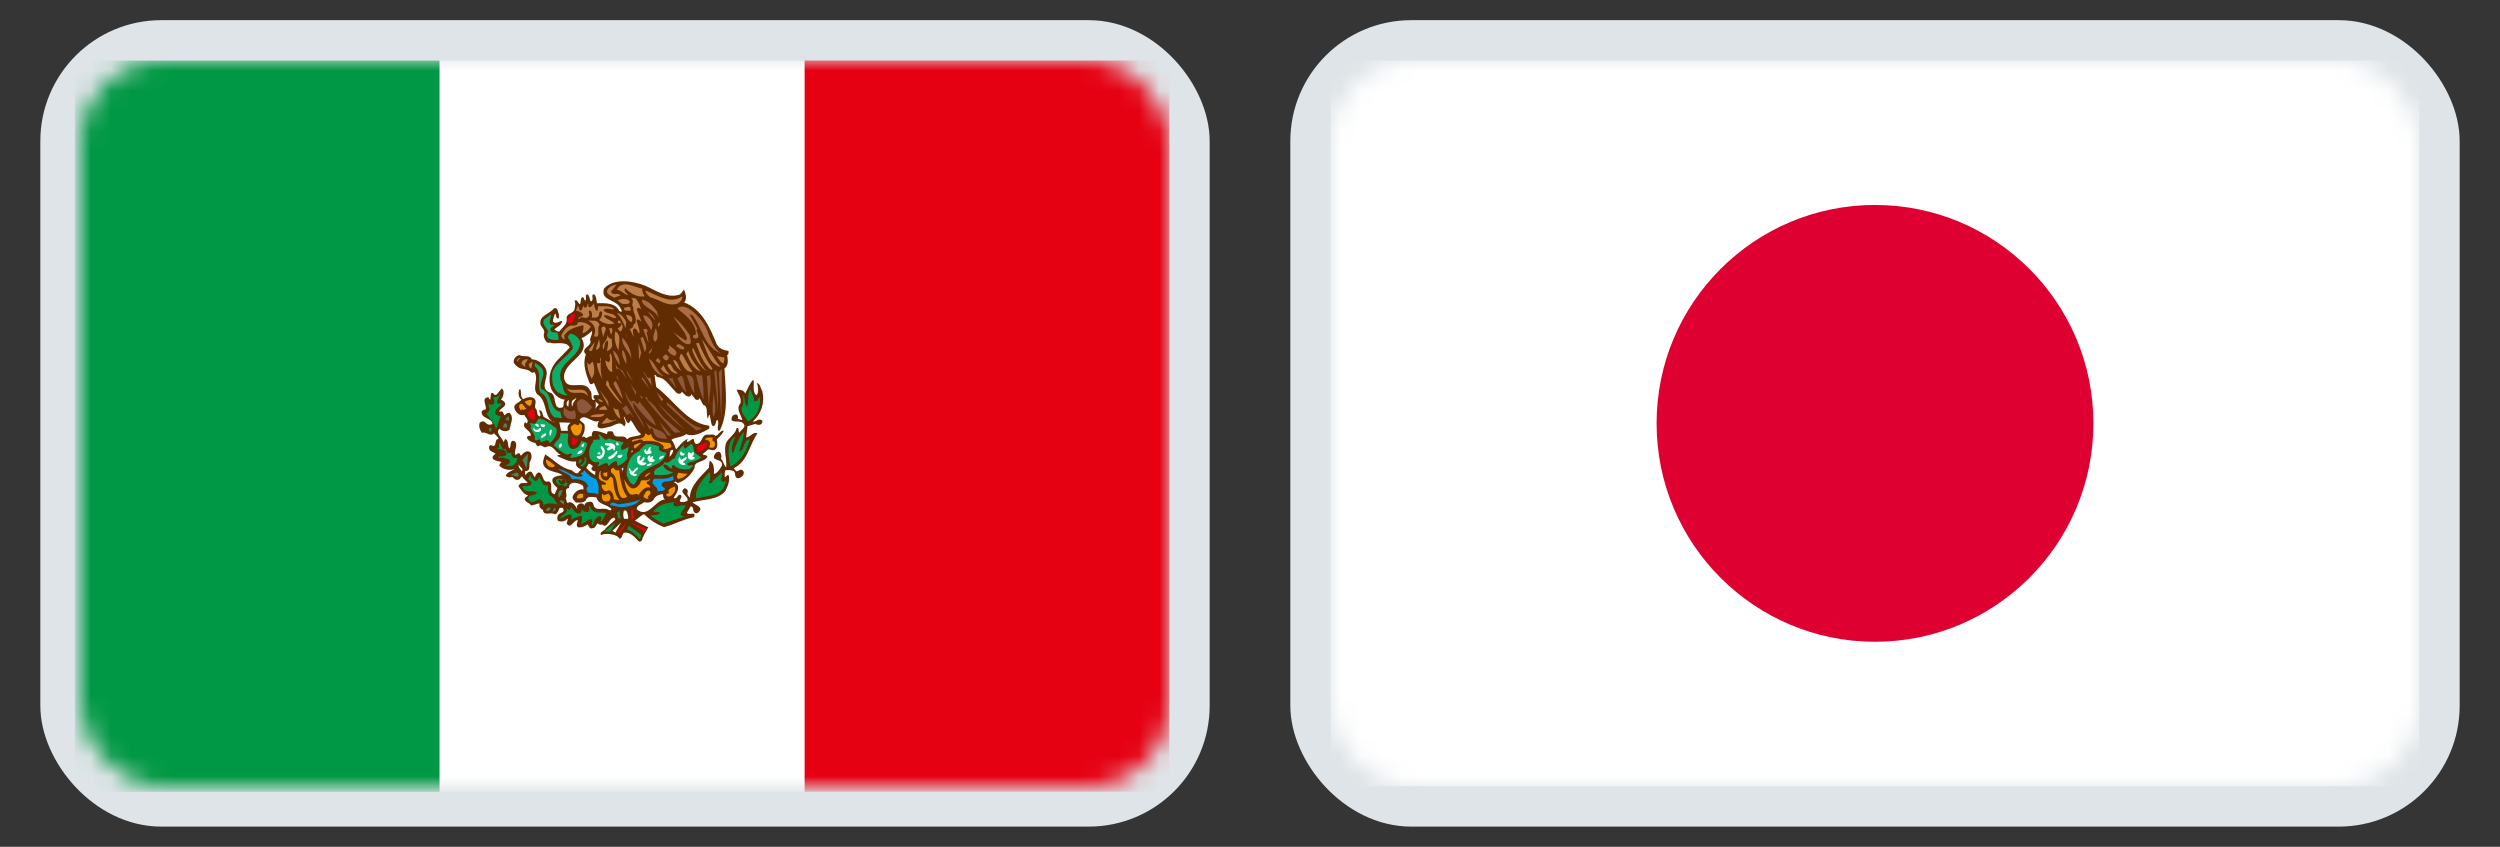 <svg width="124" height="42" viewBox="0 0 124 42" fill="none" xmlns="http://www.w3.org/2000/svg">
<rect x="0" y="0" width="124" height="42" fill="#333333" stroke="none"/>
<rect opacity="0.01" width="124" height="42" fill="#D8D8D8"/>
<rect x="65" y="2" width="56" height="38" rx="5" fill="#DEE4E7" stroke="#DEE4E7" stroke-width="2"/>
<mask id="mask0_190_11516" style="mask-type:luminance" maskUnits="userSpaceOnUse" x="66" y="3" width="54" height="36">
<rect x="66" y="3" width="54" height="36" rx="4" fill="white"/>
</mask>
<g mask="url(#mask0_190_11516)">
<rect x="66" y="3" width="54" height="36.001" fill="white"/>
<path d="M93 31.832C98.982 31.832 103.833 26.981 103.833 20.999C103.833 15.017 98.982 10.166 93 10.166C87.018 10.166 82.167 15.017 82.167 20.999C82.167 26.981 87.018 31.832 93 31.832Z" fill="#DE0031"/>
</g>
<rect x="3" y="2" width="56" height="38" rx="5" fill="#DEE4E7" stroke="#DEE4E7" stroke-width="2"/>
<mask id="mask1_190_11516" style="mask-type:luminance" maskUnits="userSpaceOnUse" x="4" y="3" width="54" height="36">
<rect x="4" y="3" width="54" height="36" rx="4" fill="white"/>
</mask>
<g mask="url(#mask1_190_11516)">
<path fill-rule="evenodd" clip-rule="evenodd" d="M57.991 39.279V3.003H3.71V39.279H57.991Z" fill="white"/>
<path fill-rule="evenodd" clip-rule="evenodd" d="M58 39.272V3H39.909V39.272H58Z" fill="#E50012"/>
<path fill-rule="evenodd" clip-rule="evenodd" d="M21.801 39.278V3.003H3.71V39.278H21.801Z" fill="#009844"/>
<path fill-rule="evenodd" clip-rule="evenodd" d="M33.744 14.578C33.834 14.521 33.863 14.412 33.93 14.36C33.997 14.546 34.106 14.832 33.93 14.998C34.821 15.332 35.225 16.274 35.549 17.073C35.677 17.31 35.911 17.377 36.136 17.406C36.136 17.486 36.155 17.573 36.068 17.611C36.097 17.839 36.158 18.131 35.931 18.278C35.988 19.339 36.155 20.458 35.697 21.362H35.629C35.539 21.176 35.697 20.99 35.581 20.824C35.462 20.881 35.543 21.157 35.347 21.128C35.209 21.029 35.238 20.205 35.113 20.776C34.994 20.561 35.161 20.147 34.879 20.086L34.693 19.734C34.703 19.852 34.555 19.852 34.498 19.814L34.292 19.548C34.273 19.686 34.154 19.686 34.058 19.644C33.968 19.596 33.901 19.496 33.824 19.429C33.757 19.605 33.558 19.528 33.491 19.41C33.196 19.134 33.019 18.74 32.599 18.701C32.551 18.663 32.519 18.592 32.462 18.583L32.548 19.192C33.411 19.83 34.068 20.971 35.136 21.109C35.216 21.138 35.193 21.228 35.164 21.266C34.821 21.462 34.417 21.689 34.026 21.532C33.84 21.709 33.516 21.66 33.302 21.818C33.43 21.946 33.459 22.122 33.536 22.289C33.702 22.103 33.869 21.875 34.103 21.77C34.113 21.827 34.055 21.846 34.074 21.907C34.193 21.965 34.437 21.584 34.427 21.888C34.456 21.936 34.465 21.997 34.526 22.026C34.869 21.997 34.751 21.584 35.084 21.555C35.222 21.584 35.398 21.497 35.485 21.622C35.652 21.593 35.719 21.327 35.908 21.366C35.841 21.503 35.703 21.66 35.556 21.789C35.584 21.975 35.632 22.241 35.418 22.327C35.309 22.356 35.232 22.289 35.132 22.289L34.847 22.526C34.914 22.603 35.1 22.545 35.081 22.664C34.934 22.949 34.414 22.85 34.453 23.203C34.315 23.517 33.991 23.831 33.667 23.94C33.568 24.007 33.51 23.793 33.433 23.94C33.523 23.94 33.59 24.039 33.629 24.097C33.667 24.344 33.532 24.511 33.414 24.687C33.6 24.825 33.6 24.44 33.786 24.568C33.866 24.716 33.6 24.825 33.786 24.902C33.904 24.912 34.013 24.892 34.1 24.834C34.158 24.578 33.629 24.44 33.952 24.216C34.042 24.216 34.119 24.296 34.119 24.382C34.052 24.511 34.138 24.601 34.215 24.687C34.244 24.059 34.744 23.655 35.158 23.203L35.196 22.85C35.421 22.949 35.421 23.264 35.411 23.507C35.578 23.478 35.725 23.251 35.812 23.084C35.86 22.699 35.222 22.917 35.459 22.523C35.517 22.433 35.616 22.385 35.693 22.424C35.78 22.481 35.812 22.638 35.761 22.757C35.889 22.885 35.898 23.071 36.017 23.18C36.084 22.69 35.751 22.1 36.213 21.715C36.341 21.558 36.517 21.42 36.536 21.224C36.703 21.205 36.585 21.401 36.684 21.459C36.742 21.311 37.046 21.192 36.87 21.006C36.722 20.788 36.104 21.074 36.331 20.631C36.389 20.574 36.488 20.522 36.565 20.583C36.604 20.631 36.633 20.721 36.585 20.769L36.819 20.837C36.78 20.599 36.476 20.285 36.722 20.009C36.803 19.724 36.604 19.548 36.536 19.333C36.684 19.314 36.889 19.343 36.96 19.519C37.098 19.282 37.165 19.038 37.361 18.829C37.441 19.006 37.303 19.381 37.479 19.567L37.527 19.605C37.655 19.448 37.594 19.182 37.546 18.996C37.713 19.035 37.723 19.262 37.809 19.4C37.947 19.961 37.771 20.519 37.338 20.904C37.495 20.962 37.633 20.699 37.809 20.865C37.838 20.965 37.771 21.042 37.691 21.071C37.614 21.071 37.534 21.08 37.476 21.023L37.075 21.141C37.056 21.327 37.037 21.503 37.008 21.692C37.203 21.721 37.341 21.378 37.575 21.497C37.155 22.068 37.123 22.843 36.399 23.225C36.418 23.283 36.488 23.334 36.536 23.382C36.636 23.363 36.751 23.225 36.841 23.344C36.928 23.401 36.889 23.53 36.841 23.6C36.755 23.668 36.655 23.767 36.536 23.7C36.399 23.61 36.527 23.385 36.331 23.347C36.232 23.299 36.107 23.328 35.998 23.318C35.918 23.417 35.95 23.584 35.95 23.671C36.017 23.661 36.059 23.543 36.136 23.552C36.225 23.818 36.097 24.123 35.979 24.357C35.556 24.838 34.901 24.741 34.35 24.918C34.488 25.065 34.937 25.145 34.635 25.418C34.555 25.498 34.43 25.447 34.401 25.351C34.363 25.261 34.401 25.117 34.254 25.117L34.068 25.441C34.187 25.588 34.558 25.322 34.42 25.655C33.901 25.745 33.449 26.017 32.939 26.146C32.577 26.008 32.253 25.803 31.949 25.508C31.83 25.517 31.593 25.78 31.484 25.819C31.484 25.819 32.096 26.146 32.163 26.146C32.163 26.146 31.968 26.45 31.859 26.716C31.869 26.806 31.75 26.912 31.663 26.835C31.477 26.62 31.211 26.354 30.939 26.431C30.839 26.511 30.881 26.726 30.705 26.716C30.695 26.521 29.99 26.393 29.813 26.55C29.704 26.354 30.009 26.354 30.047 26.197L30.519 25.774L30.471 25.674C30.185 25.684 30.137 26.274 29.861 26.008C29.785 26.056 29.704 26.008 29.647 25.96C29.557 26.04 29.528 26.207 29.393 26.197C29.275 26.264 29.179 26.098 29.159 26.011C29.012 26.101 28.835 26.188 28.659 26.149C28.55 26.04 28.659 25.883 28.659 25.796C28.435 25.787 28.326 26.268 28.121 25.982C28.073 25.886 28.21 25.816 28.14 25.726C28.04 25.864 27.855 25.892 27.697 25.844C27.62 25.777 27.64 25.649 27.669 25.559C27.745 25.421 28.04 25.431 27.935 25.235C27.896 25.145 27.797 25.197 27.749 25.206C27.701 25.325 27.652 25.482 27.515 25.511C27.319 25.363 26.966 25.639 26.925 25.274C26.835 25.283 26.806 25.184 26.758 25.136V24.969C26.63 24.969 26.482 25.069 26.338 25.069C26.248 24.921 26.062 24.921 26.024 24.764C26.024 24.655 26.142 24.655 26.191 24.568C25.966 24.53 25.848 24.283 25.719 24.126C25.729 24.046 25.806 23.969 25.886 23.959H26.171C26.123 23.86 25.966 23.764 25.886 23.626C25.838 23.683 25.796 23.764 25.719 23.793C25.581 23.831 25.495 23.744 25.415 23.655C25.306 23.703 25.171 23.674 25.081 23.607C25.139 23.411 25.395 23.36 25.533 23.254C25.309 23.353 24.975 23.302 24.78 23.116C24.751 23.026 24.818 22.978 24.879 22.921C24.732 22.85 24.517 22.892 24.427 22.715C24.418 22.597 24.514 22.587 24.575 22.5C24.466 22.411 24.289 22.401 24.26 22.244C24.26 22.177 24.251 22.087 24.341 22.077C24.703 22.254 24.469 21.773 24.732 21.773C24.703 21.654 24.575 21.587 24.498 21.487C24.312 21.692 24.135 21.398 23.911 21.468C23.792 21.33 23.735 21.144 23.792 20.968C23.86 20.92 23.959 20.869 24.026 20.92C24.174 21.058 24.232 21.096 24.427 21.038C24.408 20.705 23.869 20.801 23.889 20.41C23.937 20.352 23.988 20.32 24.055 20.311L24.075 20.33C24.193 20.154 23.821 19.74 24.222 19.702L24.312 19.839L24.36 19.506C24.488 19.419 24.498 19.682 24.645 19.557L24.879 19.272C25.036 19.339 24.979 19.586 24.927 19.705L24.847 19.823C24.956 19.862 25.004 19.913 25.062 20.009C25.072 20.205 24.818 20.237 24.757 20.413C24.786 20.413 24.895 20.394 24.943 20.433L25.011 20.599C25.1 20.561 25.158 20.442 25.277 20.481C25.52 20.708 25.306 21.042 25.277 21.308C25.168 21.417 24.963 21.398 24.844 21.327L24.777 21.26C24.543 21.484 24.915 21.692 24.963 21.917C25.04 21.888 25.011 21.789 25.081 21.779C25.258 21.869 25.139 22.122 25.277 22.25C25.357 22.122 25.277 21.75 25.552 21.898C25.7 22.113 25.485 22.34 25.552 22.555C25.642 22.565 25.671 22.436 25.767 22.488L25.835 22.606C25.934 22.507 26.088 22.302 26.287 22.42C26.396 22.52 26.377 22.744 26.306 22.863C26.187 23.02 26.383 23.372 26.049 23.363C26.049 23.43 26.03 23.51 26.069 23.568C26.126 23.459 26.235 23.363 26.354 23.401C26.444 23.482 26.434 23.597 26.54 23.668C26.55 23.568 26.62 23.472 26.707 23.43C26.992 23.45 26.854 24.001 27.226 23.873C27.492 24.02 27.168 24.434 27.511 24.511L27.649 24.206C27.521 24.087 27.335 23.93 27.415 23.735C27.544 23.597 27.729 23.597 27.906 23.568C27.611 23.363 27.162 23.43 26.963 23.078C26.883 22.882 27.011 22.664 27.04 22.539C27.451 22.786 27.826 23.225 28.335 23.315C28.454 23.372 28.611 23.61 28.727 23.382L28.826 23.283C28.727 23.235 28.592 23.174 28.573 23.049V22.892C28.22 22.921 27.963 22.763 27.652 22.625V22.577L27.819 22.558C27.534 22.459 27.418 21.978 27.063 22.186C26.915 22.186 26.838 22.02 26.691 22.138C26.582 22.109 26.623 22.039 26.543 21.971C26.396 21.933 26.229 21.882 26.142 21.734C26.114 21.596 26.271 21.635 26.338 21.596C26.309 21.311 25.867 21.263 26.024 20.958C26.072 20.939 26.091 20.978 26.123 21.006C26.271 20.84 26.056 20.712 26.005 20.574C25.819 20.644 25.633 20.516 25.552 20.336C25.386 20.041 25.729 20.003 25.867 19.827C25.71 19.727 25.7 19.503 25.748 19.326L25.815 19.307C25.863 19.474 25.796 19.682 25.953 19.798C26.101 19.708 26.316 19.66 26.473 19.75C26.678 19.887 26.463 20.134 26.572 20.272C26.691 20.381 26.582 20.596 26.777 20.657C26.857 20.538 26.729 20.461 26.758 20.343C26.915 20.362 26.905 20.57 26.963 20.676L27.393 20.913C26.95 20.57 27.159 19.872 26.639 19.548C26.373 19.205 26.758 18.781 26.492 18.438C26.463 18.515 26.373 18.486 26.335 18.458C26.168 18.281 25.902 18.339 25.716 18.224C25.617 18.156 25.549 18.095 25.482 17.986C25.453 17.8 25.601 17.643 25.767 17.611C25.953 17.73 26.277 17.573 26.377 17.826C26.662 17.816 26.953 18.041 27.082 18.317C27.258 18.749 26.671 19.301 27.348 19.496C27.633 19.692 27.406 20.362 27.906 20.205C28.015 20.105 27.896 19.92 28.024 19.83C27.739 19.801 27.476 19.564 27.348 19.31C27.152 18.81 27.268 18.31 27.601 17.916L28.258 17.239C28.111 16.916 27.62 17.063 27.367 17.021C27.287 16.954 27.143 17.06 27.082 16.925C26.995 16.816 26.934 16.649 26.995 16.502C27.024 16.364 26.867 16.236 26.809 16.098C26.72 15.646 27.252 15.588 27.466 15.303C27.662 15.194 27.672 15.479 27.72 15.588C27.72 15.659 27.739 15.736 27.701 15.793C27.544 15.822 27.624 15.627 27.534 15.556C27.476 15.684 27.425 15.803 27.434 15.96C27.582 16.088 27.739 15.931 27.887 15.912C27.867 16.127 27.633 16.217 27.486 16.335C27.553 16.364 27.633 16.473 27.749 16.435C27.915 16.21 28.172 16.072 28.101 15.745C28.159 15.53 28.425 15.55 28.492 15.354C28.512 15.216 28.573 15.04 28.492 14.921C28.521 14.883 28.573 14.912 28.611 14.902C28.659 14.969 28.688 15.04 28.759 15.088C28.848 14.989 28.749 14.745 28.925 14.735L29.015 14.921C29.134 14.841 28.986 14.617 29.134 14.598C29.262 14.687 29.233 14.832 29.3 14.95C29.506 14.893 29.271 14.598 29.467 14.598C29.595 14.716 29.576 14.893 29.605 15.04C29.996 15.04 30.515 14.992 30.714 15.425C30.753 15.434 30.782 15.444 30.814 15.473C30.862 15.415 30.814 15.354 30.785 15.306C30.58 14.825 29.756 14.934 29.961 14.312C30.451 13.77 31.413 13.94 32.01 14.174C32.548 14.412 33.109 14.832 33.754 14.598L33.744 14.578ZM28.842 16.768C29.371 17.644 27.88 17.929 27.98 18.772C28.127 19.471 29.009 18.753 29.275 19.381C29.422 19.5 29.236 19.91 29.509 19.834C29.451 19.766 29.403 19.676 29.461 19.599H29.714L29.461 18.99C29.403 19.029 29.304 19.109 29.246 19.009C29.079 18.577 28.874 18.067 29.06 17.576C28.775 17.301 29.285 17.192 29.294 16.958C29.195 16.791 29.413 16.605 29.361 16.416C29.214 16.544 29.018 16.72 28.842 16.768ZM30.939 20.642C30.948 20.808 31.125 20.994 30.958 21.151C30.733 20.818 30.448 21.151 30.182 21.18C30.015 21.209 29.8 21.318 29.643 21.18C29.634 21.062 29.653 20.965 29.711 20.876C29.368 21.033 28.986 20.443 28.749 20.828L28.983 21.033C29.041 21.26 28.973 21.494 28.864 21.671L28.983 21.651C29.111 21.847 29.207 21.552 29.384 21.651L29.355 21.623C29.345 21.533 29.364 21.456 29.422 21.385C29.656 21.347 29.893 21.462 30.108 21.533L30.127 21.414C30.236 21.376 30.304 21.385 30.413 21.414C30.442 21.876 30.951 21.462 31.099 21.789C31.294 21.594 31.618 21.69 31.804 21.533C31.561 21.376 31.48 21.062 31.285 20.847L31.186 20.994C31.019 20.946 31.048 20.738 30.932 20.642H30.939ZM27.527 20.965L27.409 20.898L27.476 20.917L27.524 20.965H27.527ZM27.742 20.946L27.832 21.369H28.166V21.321C28.117 21.193 28.185 21.055 28.303 20.968L27.745 20.949L27.742 20.946ZM29.195 23.001L29.076 23.206C29.214 23.354 29.352 23.472 29.506 23.559C29.554 23.511 29.496 23.421 29.544 23.373C29.458 23.392 29.387 23.344 29.339 23.273C29.3 23.197 29.397 23.174 29.406 23.116C29.339 23.068 29.278 23.007 29.192 22.998L29.195 23.001ZM25.745 23.019C25.665 23.157 25.812 23.266 25.883 23.372C26.011 23.215 25.716 23.167 25.745 23.019ZM30.923 23.186L30.823 23.253C30.871 23.292 30.9 23.353 30.891 23.42L30.919 23.183L30.923 23.186ZM28.217 24.2C27.912 24.261 28.207 24.562 28.05 24.719C28.137 24.767 28.05 25.043 28.236 24.905C28.441 24.915 28.55 25.101 28.637 25.258L28.608 25.12C28.656 25.03 28.746 24.944 28.874 24.972C28.922 24.982 28.983 25.04 28.993 25.091V25.043C29.041 24.905 29.188 24.886 29.317 24.886C29.425 24.915 29.435 25.033 29.464 25.123C29.611 25.328 29.807 25.2 30.022 25.242C30.14 25.213 30.246 25.399 30.336 25.261C30.112 24.985 29.688 25.065 29.583 24.671C29.406 24.652 29.111 24.581 29.063 24.809C28.935 24.956 28.749 24.927 28.573 24.927C28.483 24.847 28.339 24.722 28.425 24.575C28.525 24.379 28.72 24.251 28.945 24.27L28.925 24.104C28.778 23.956 28.21 23.799 28.22 24.203L28.217 24.2ZM32.875 24.505C32.67 24.533 32.493 24.604 32.404 24.809C32.285 24.928 32.109 24.956 31.952 24.908C31.823 25.017 31.57 25.066 31.58 25.261C32.157 25.742 32.481 24.799 32.99 24.771C32.872 24.713 32.91 24.594 32.872 24.505H32.875Z" fill="#612C01"/>
<path fill-rule="evenodd" clip-rule="evenodd" d="M30.303 14.462C30.403 14.699 30.637 14.481 30.775 14.648L30.47 14.767C30.332 14.687 30.146 14.629 30.098 14.462C30.156 14.234 30.393 14.148 30.589 14.109L30.303 14.462Z" fill="#BC7E46"/>
<path fill-rule="evenodd" clip-rule="evenodd" d="M31.862 14.315C31.833 14.443 31.9 14.581 31.98 14.699C31.58 14.757 31.266 14.542 31.009 14.295C30.89 14.424 31.128 14.571 31.157 14.651C30.951 14.59 30.804 14.395 30.589 14.366C30.884 13.847 31.471 14.257 31.865 14.318L31.862 14.315Z" fill="#BC7E46"/>
<path fill-rule="evenodd" clip-rule="evenodd" d="M33.833 14.697C33.862 14.873 33.715 15.011 33.58 15.068C33.07 15.206 32.698 14.854 32.256 14.745C32.137 14.655 32.041 14.549 32.003 14.411C32.57 14.607 33.218 15.129 33.837 14.697H33.833Z" fill="#BC7E46"/>
<path fill-rule="evenodd" clip-rule="evenodd" d="M31.814 15.376C31.794 15.309 31.714 15.276 31.647 15.257L31.579 15.337L31.814 15.947C31.775 15.956 31.656 15.761 31.579 15.879C31.589 16.084 31.746 16.293 31.717 16.536C31.589 16.498 31.628 16.261 31.432 16.299C31.333 16.398 31.432 16.584 31.432 16.722L31.227 16.299C31.313 16.328 31.365 16.261 31.413 16.2C31.345 16.11 31.579 16.052 31.531 15.924C31.57 15.639 31.374 15.52 31.413 15.235C31.275 15.107 31.493 14.921 31.313 14.812C31.371 14.773 31.471 14.783 31.528 14.812C31.685 14.969 31.743 15.183 31.814 15.373V15.376Z" fill="#BC7E46"/>
<path fill-rule="evenodd" clip-rule="evenodd" d="M31.227 14.934C31.265 15.052 31.108 15.1 31.012 15.072C30.845 15.11 30.746 14.995 30.64 14.886C30.816 14.838 31.063 14.777 31.23 14.934H31.227Z" fill="#BC7E46"/>
<path fill-rule="evenodd" clip-rule="evenodd" d="M32.589 15.452L32.657 15.776C32.509 15.314 31.862 15.295 31.833 14.862C32.185 14.91 32.381 15.186 32.589 15.452Z" fill="#AB6C44"/>
<path fill-rule="evenodd" clip-rule="evenodd" d="M29.226 15.239C29.335 15.249 29.402 15.12 29.46 15.053C29.479 15.143 29.489 15.309 29.579 15.406H29.646L29.665 15.188C29.951 15.197 30.265 15.14 30.47 15.335C30.303 15.393 30.079 15.216 29.931 15.374C30.069 15.62 30.422 15.463 30.569 15.755C30.393 15.854 30.156 15.55 29.951 15.656C30.05 15.851 30.332 15.871 30.47 16.041C30.265 16.137 29.922 16.041 29.717 15.874C29.835 15.765 29.883 15.608 29.864 15.47C29.659 15.361 29.768 15.646 29.649 15.707C29.572 15.787 29.454 15.745 29.345 15.755C29.393 15.636 29.364 15.46 29.277 15.402H29.229C29.143 15.502 29.309 15.617 29.181 15.707C29.043 15.883 28.828 15.608 28.729 15.826H28.691C28.662 15.768 28.729 15.749 28.758 15.707C28.825 15.717 28.877 15.688 28.925 15.64C28.905 15.511 28.758 15.473 28.659 15.422H28.569L28.659 15.165C28.739 15.233 28.688 15.422 28.845 15.402L28.944 15.136C28.934 15.184 28.954 15.226 28.992 15.255C29.12 15.284 29.13 15.127 29.159 15.05C29.216 15.098 29.13 15.197 29.226 15.236V15.239Z" fill="#BC7E46"/>
<path fill-rule="evenodd" clip-rule="evenodd" d="M35.177 16.672C35.324 16.986 35.453 17.339 35.764 17.528C34.92 17.223 34.843 16.261 34.353 15.643C34.305 15.633 34.257 15.553 34.215 15.614L34.587 16.3C34.449 16.457 34.763 16.604 34.587 16.771C34.52 16.819 34.401 16.79 34.372 16.704C34.353 16.585 34.52 16.646 34.52 16.537C34.481 15.995 34.01 15.633 33.596 15.309C33.734 15.133 34.01 15.21 34.215 15.338C34.677 15.681 35.048 16.143 35.177 16.675V16.672Z" fill="#AB6C44"/>
<path fill-rule="evenodd" clip-rule="evenodd" d="M31.275 15.336V15.426C31.179 15.359 30.913 15.493 30.961 15.259C31.05 15.288 31.285 15.102 31.275 15.339V15.336Z" fill="#BC7E46"/>
<path fill-rule="evenodd" clip-rule="evenodd" d="M32.49 15.894L32.137 15.471C32.304 15.548 32.451 15.724 32.49 15.894Z" fill="#AB6C44"/>
<path fill-rule="evenodd" clip-rule="evenodd" d="M31.06 15.965L31.025 16.279C30.967 16.084 30.756 15.651 30.589 15.523C30.823 15.513 31.041 15.927 31.06 15.965Z" fill="#BC7E46"/>
<path fill-rule="evenodd" clip-rule="evenodd" d="M28.169 16.012C28.121 15.826 28.255 15.688 28.374 15.589L28.589 15.569C28.432 15.698 28.531 16.102 28.169 16.012Z" fill="#E50012"/>
<path fill-rule="evenodd" clip-rule="evenodd" d="M27.312 16.112C27.402 16.112 27.431 16.093 27.508 16.131C27.489 16.17 27.242 16.231 27.312 16.398C27.389 16.526 27.556 16.455 27.665 16.516L27.713 16.84C27.547 16.898 27.361 16.85 27.194 16.792C27.104 16.673 27.136 16.545 27.194 16.42C27.094 16.253 26.86 16.067 26.989 15.849L27.341 15.593C27.332 15.769 27.194 15.945 27.312 16.112Z" fill="#0DAC67"/>
<path fill-rule="evenodd" clip-rule="evenodd" d="M31.362 15.808L31.342 15.965C31.166 15.946 31.108 15.75 31.038 15.612C31.166 15.632 31.333 15.641 31.362 15.808Z" fill="#BC7E46"/>
<path fill-rule="evenodd" clip-rule="evenodd" d="M32.352 16.199L32.304 16.395C32.195 16.128 31.951 15.923 31.903 15.638C32.128 15.628 32.404 15.933 32.355 16.199H32.352Z" fill="#AB6C44"/>
<path fill-rule="evenodd" clip-rule="evenodd" d="M34.215 16.632C34.215 16.77 34.305 16.908 34.234 17.055C33.901 17.164 33.616 16.683 33.362 16.436C33.568 16.613 33.782 16.741 34 16.889C34.167 16.789 33.991 16.651 33.981 16.536L33.394 15.712C33.728 15.949 33.994 16.302 34.218 16.635L34.215 16.632Z" fill="#AB6C44"/>
<path fill-rule="evenodd" clip-rule="evenodd" d="M30.871 16.298L30.804 16.436C30.695 16.446 30.685 16.327 30.637 16.279C30.717 16.269 30.785 16.17 30.823 16.112C30.861 15.897 30.666 16.151 30.637 15.965L30.704 15.875C30.804 15.974 30.919 16.141 30.871 16.298Z" fill="#BC7E46"/>
<path fill-rule="evenodd" clip-rule="evenodd" d="M29.746 16.112C29.55 16.26 29.855 16.84 29.461 16.673C29.461 16.645 29.704 16.199 29.175 15.898C29.573 15.914 29.627 15.878 29.743 16.112H29.746Z" fill="#BC7E46"/>
<path fill-rule="evenodd" clip-rule="evenodd" d="M29.294 16.198C29.226 16.355 29.059 16.493 28.893 16.531C28.902 16.393 28.983 16.236 28.922 16.127C28.569 16.217 28.168 16.323 27.979 16.647L28.017 16.833C27.941 16.833 27.87 16.733 27.831 16.666C27.912 16.48 28.037 16.272 28.232 16.175C28.37 16.108 28.665 16.224 28.655 15.99C28.922 15.951 29.127 16.038 29.294 16.195V16.198Z" fill="#BC7E46"/>
<path fill-rule="evenodd" clip-rule="evenodd" d="M32.724 16.299C32.666 16.219 32.548 16.084 32.705 15.994C32.833 16.075 32.586 16.19 32.724 16.299Z" fill="#AB6C44"/>
<path fill-rule="evenodd" clip-rule="evenodd" d="M30.05 16.318L29.884 16.79C29.993 16.604 29.64 16.171 30.002 16.2L30.05 16.318Z" fill="#BC7E46"/>
<path fill-rule="evenodd" clip-rule="evenodd" d="M30.352 16.278C30.4 16.387 30.361 16.516 30.304 16.602L30.214 16.278H30.352Z" fill="#BC7E46"/>
<path fill-rule="evenodd" clip-rule="evenodd" d="M32.59 16.839L32.49 16.958C32.294 16.762 32.48 16.496 32.519 16.278C32.605 16.407 32.638 16.653 32.586 16.839H32.59Z" fill="#AB6C44"/>
<path fill-rule="evenodd" clip-rule="evenodd" d="M32.07 16.514C32.138 16.671 32.138 16.857 32.17 17.023L31.904 16.343C32.013 16.254 32.218 16.353 32.07 16.51V16.514Z" fill="#AB6C44"/>
<path fill-rule="evenodd" clip-rule="evenodd" d="M30.685 17.378C30.538 17.141 30.438 16.788 30.518 16.436C30.852 16.612 30.666 17.083 30.685 17.378Z" fill="#BC7E46"/>
<path fill-rule="evenodd" clip-rule="evenodd" d="M28.774 16.908C28.855 17.735 27.579 17.96 27.813 18.845C27.96 19.091 27.861 19.454 28.185 19.601C27.941 19.601 27.627 19.534 27.508 19.248C27.361 19.043 27.39 18.729 27.39 18.492C27.566 17.973 28.156 17.706 28.419 17.264C28.37 17.088 28.31 16.911 28.185 16.773C28.156 16.693 28.204 16.587 28.303 16.559C28.508 16.559 28.685 16.754 28.774 16.911V16.908Z" fill="#0DAC67"/>
<path fill-rule="evenodd" clip-rule="evenodd" d="M31.08 16.722L31.009 16.555L31.08 16.671V16.722Z" fill="#AB6C44"/>
<path fill-rule="evenodd" clip-rule="evenodd" d="M30.333 16.787C30.333 16.992 30.451 17.22 30.214 17.358L30.115 17.425C30.105 17.239 30.214 17.073 30.134 16.883C29.967 16.964 29.986 17.169 29.948 17.335C29.743 17.041 30.182 16.912 30.115 16.627C30.182 16.675 30.192 16.845 30.329 16.784L30.333 16.787Z" fill="#BC7E46"/>
<path fill-rule="evenodd" clip-rule="evenodd" d="M31.98 17.459L31.765 16.77L31.884 16.702C31.951 16.917 32.16 17.202 31.98 17.459Z" fill="#AB6C44"/>
<path fill-rule="evenodd" clip-rule="evenodd" d="M31.313 17.813C31.246 17.432 30.813 17.185 30.871 16.752C31.156 17.028 31.313 17.432 31.313 17.813Z" fill="#AB6C44"/>
<path fill-rule="evenodd" clip-rule="evenodd" d="M29.598 17.341H29.55L29.717 16.821C29.717 16.95 29.855 17.254 29.598 17.341Z" fill="#BC7E46"/>
<path fill-rule="evenodd" clip-rule="evenodd" d="M35.744 18.206C35.126 18.04 35.039 17.312 34.802 16.821C35.164 17.264 35.389 17.815 35.744 18.206Z" fill="#BC7E46"/>
<path fill-rule="evenodd" clip-rule="evenodd" d="M29.342 17.408C29.284 17.427 29.242 17.379 29.194 17.36L29.509 16.956C29.451 17.104 29.432 17.29 29.342 17.408Z" fill="#BC7E46"/>
<path fill-rule="evenodd" clip-rule="evenodd" d="M31.695 17.851L31.666 17.008L31.814 17.498L31.695 17.851Z" fill="#AB6C44"/>
<path fill-rule="evenodd" clip-rule="evenodd" d="M34.658 17.008C34.834 17.46 35.058 17.884 35.344 18.288L35.276 18.355C34.866 18.031 34.718 17.528 34.542 17.076C34.513 16.996 34.609 17.005 34.661 17.005L34.658 17.008Z" fill="#BC7E46"/>
<path fill-rule="evenodd" clip-rule="evenodd" d="M33.933 17.312C33.804 17.38 33.657 17.245 33.532 17.174C33.638 16.959 33.795 17.145 33.933 17.222V17.312Z" fill="#AB6C44"/>
<path fill-rule="evenodd" clip-rule="evenodd" d="M33.548 17.545C33.468 17.76 33.324 17.555 33.224 17.526L33.105 17.359C33.195 17.321 33.224 17.192 33.173 17.102C33.301 17.25 33.593 17.359 33.545 17.545H33.548Z" fill="#AB6C44"/>
<path fill-rule="evenodd" clip-rule="evenodd" d="M32.333 17.359C32.304 17.426 32.275 17.516 32.185 17.545C32.138 17.426 32.371 17.317 32.352 17.17C32.4 17.231 32.285 17.308 32.333 17.356V17.359Z" fill="#AB6C44"/>
<path fill-rule="evenodd" clip-rule="evenodd" d="M35.058 18.421C34.754 18.226 34.452 17.764 34.334 17.36L34.372 17.241C34.568 17.636 34.725 18.065 35.058 18.421Z" fill="#BC7E46"/>
<path fill-rule="evenodd" clip-rule="evenodd" d="M31.06 18.068C30.961 17.843 30.814 17.635 30.875 17.34C31.022 17.526 31.099 17.811 31.06 18.068Z" fill="#AB6C44"/>
<path fill-rule="evenodd" clip-rule="evenodd" d="M30.727 18.117C30.598 17.88 30.422 17.646 30.422 17.38C30.637 17.556 30.746 17.822 30.727 18.117Z" fill="#AB6C44"/>
<path fill-rule="evenodd" clip-rule="evenodd" d="M34.753 18.42C34.353 18.302 34.205 17.869 34.048 17.545L34.135 17.407C34.244 17.779 34.497 18.106 34.753 18.42Z" fill="#BC7E46"/>
<path fill-rule="evenodd" clip-rule="evenodd" d="M30.374 18.439C30.188 18.458 30.149 18.234 30.069 18.115L30.021 17.878L30.188 17.968C30.364 17.849 30.149 17.663 30.287 17.525C30.425 17.791 30.316 18.144 30.377 18.439H30.374Z" fill="#BC7E46"/>
<path fill-rule="evenodd" clip-rule="evenodd" d="M33.833 17.575C34.01 17.86 34.138 18.164 34.353 18.44C33.99 18.498 33.843 18.036 33.696 17.783L33.763 17.549L33.83 17.578L33.833 17.575Z" fill="#BC7E46"/>
<path fill-rule="evenodd" clip-rule="evenodd" d="M33.176 17.711C33.157 17.779 33.138 17.849 33.077 17.878C32.98 17.878 32.9 17.798 32.871 17.711L33.009 17.573C33.077 17.593 33.128 17.663 33.176 17.711Z" fill="#AB6C44"/>
<path fill-rule="evenodd" clip-rule="evenodd" d="M35.93 17.735C35.949 17.844 35.882 17.912 35.901 18.021C35.725 17.992 35.645 17.793 35.548 17.668L35.93 17.735Z" fill="#BC7E46"/>
<path fill-rule="evenodd" clip-rule="evenodd" d="M25.835 17.735C25.796 17.802 25.658 17.863 25.668 17.972C25.569 17.844 25.735 17.754 25.835 17.735Z" fill="#BC7E46"/>
<path fill-rule="evenodd" clip-rule="evenodd" d="M29.884 18.796C29.717 18.549 29.63 18.286 29.598 17.972C29.627 18.02 29.666 18.029 29.717 18.02C29.874 17.952 29.688 17.824 29.816 17.734C29.778 18.087 29.768 18.491 29.884 18.796Z" fill="#BC7E46"/>
<path fill-rule="evenodd" clip-rule="evenodd" d="M32.756 17.88L32.727 18.018C32.65 17.999 32.58 17.951 32.522 17.88L32.609 17.762C32.669 17.771 32.708 17.842 32.756 17.88Z" fill="#AB6C44"/>
<path fill-rule="evenodd" clip-rule="evenodd" d="M32.923 18.659C32.513 18.578 32.285 18.139 32.189 17.783C32.532 18.03 32.551 18.412 32.923 18.659Z" fill="#AB6C44"/>
<path fill-rule="evenodd" clip-rule="evenodd" d="M26.187 17.831C26.139 17.92 25.982 18.045 26.068 18.183C25.979 18.193 25.901 18.084 25.863 18.017C25.873 17.879 26.068 17.789 26.187 17.831Z" fill="#BC7E46"/>
<path fill-rule="evenodd" clip-rule="evenodd" d="M33.814 18.402C33.638 18.325 33.452 18.069 33.391 17.851C33.657 17.879 33.625 18.235 33.814 18.402Z" fill="#BC7E46"/>
<path fill-rule="evenodd" clip-rule="evenodd" d="M29.342 18.774C29.204 18.527 29.127 18.255 29.127 17.947C29.146 18.008 29.185 18.075 29.246 18.085L29.393 17.928C29.483 18.162 29.541 18.556 29.345 18.774H29.342Z" fill="#BC7E46"/>
<path fill-rule="evenodd" clip-rule="evenodd" d="M26.354 18.253C26.277 18.292 26.206 18.115 26.235 18.048C26.302 18.019 26.354 17.958 26.421 17.949L26.354 18.253Z" fill="#BC7E46"/>
<path fill-rule="evenodd" clip-rule="evenodd" d="M26.922 18.354C27.04 18.697 26.726 18.944 26.845 19.296C27.463 19.501 27.188 20.29 27.787 20.428L27.864 20.733C27.726 20.752 27.64 20.684 27.511 20.713C27.069 20.38 27.335 19.732 26.806 19.466C26.601 19.072 26.934 18.472 26.521 18.168L26.54 18.001C26.668 18.081 26.854 18.187 26.922 18.354Z" fill="#0DAC67"/>
<path fill-rule="evenodd" clip-rule="evenodd" d="M33.51 18.421L33.628 18.539C33.49 18.539 33.333 18.472 33.227 18.325C33.179 18.257 33.109 18.177 33.109 18.087C33.333 17.94 33.314 18.334 33.51 18.421Z" fill="#BC7E46"/>
<path fill-rule="evenodd" clip-rule="evenodd" d="M30.871 18.372L31.057 18.757C30.929 18.6 30.823 18.247 30.567 18.285L30.538 18.09C30.586 18.237 30.743 18.327 30.871 18.375V18.372Z" fill="#AB6C44"/>
<path fill-rule="evenodd" clip-rule="evenodd" d="M33.224 18.587C33.038 18.558 32.881 18.439 32.772 18.282L32.92 18.115C32.968 18.292 33.106 18.458 33.224 18.587Z" fill="#BC7E46"/>
<path fill-rule="evenodd" clip-rule="evenodd" d="M31.432 19.01C31.314 18.795 31.108 18.596 31.08 18.372L31.432 19.01Z" fill="#AB6C44"/>
<path fill-rule="evenodd" clip-rule="evenodd" d="M35.529 18.373C35.606 18.972 35.632 19.87 35.603 20.479C35.603 19.86 35.471 19.03 35.43 18.421C35.459 18.401 35.487 18.353 35.529 18.373Z" fill="#8C573B"/>
<path fill-rule="evenodd" clip-rule="evenodd" d="M35.799 18.291L35.815 18.419L35.776 20.773L35.651 18.464L35.799 18.291Z" fill="#8C573B"/>
<path fill-rule="evenodd" clip-rule="evenodd" d="M32.256 18.725L32.333 19.148L31.9 18.439C32.038 18.52 32.077 18.853 32.253 18.725H32.256Z" fill="#AB6C44"/>
<path fill-rule="evenodd" clip-rule="evenodd" d="M34.824 18.608C34.882 19.002 34.904 19.444 34.892 19.836C34.715 19.432 34.616 19.002 34.52 18.56C34.616 18.579 34.725 18.669 34.824 18.608Z" fill="#8C573B"/>
<path fill-rule="evenodd" clip-rule="evenodd" d="M34.471 19.53C34.285 19.364 34.186 18.921 34.051 18.607C34.58 18.569 34.337 19.226 34.471 19.53Z" fill="#8C573B"/>
<path fill-rule="evenodd" clip-rule="evenodd" d="M35.158 20.072V20.139L35.059 18.655C35.107 18.664 35.245 18.526 35.225 18.674C35.305 19.155 35.177 19.607 35.158 20.069V20.072Z" fill="#8C573B"/>
<path fill-rule="evenodd" clip-rule="evenodd" d="M30.708 18.892C30.688 18.873 30.55 18.725 30.589 18.636L30.708 18.892Z" fill="#AB6C44"/>
<path fill-rule="evenodd" clip-rule="evenodd" d="M34.048 19.464C33.824 19.268 33.724 19.012 33.596 18.774C33.676 18.774 33.734 18.579 33.83 18.656C33.959 18.902 33.968 19.236 34.045 19.46L34.048 19.464Z" fill="#8C573B"/>
<path fill-rule="evenodd" clip-rule="evenodd" d="M32.285 19.386L31.833 18.777L31.862 18.729C32.048 18.915 32.118 19.181 32.285 19.386Z" fill="#AB6C44"/>
<path fill-rule="evenodd" clip-rule="evenodd" d="M33.157 18.774C33.167 18.754 33.304 18.812 33.343 18.726L33.548 19.267L33.157 18.777V18.774Z" fill="#8C573B"/>
<path fill-rule="evenodd" clip-rule="evenodd" d="M30.256 19.197L30.875 20.053C30.512 19.787 30.317 19.434 30.05 19.078L30.099 18.873C30.236 18.921 30.179 19.098 30.256 19.197Z" fill="#BC7E46"/>
<path fill-rule="evenodd" clip-rule="evenodd" d="M30.894 19.787C30.727 19.611 30.551 19.297 30.422 19.03L30.522 18.893C30.717 19.168 30.807 19.473 30.894 19.787Z" fill="#AB6C44"/>
<path fill-rule="evenodd" clip-rule="evenodd" d="M31.561 19.446L31.535 19.593L31.247 19.01C31.276 19.087 31.532 19.359 31.561 19.449V19.446Z" fill="#8C573B"/>
<path fill-rule="evenodd" clip-rule="evenodd" d="M29.156 19.668C28.931 19.254 28.342 19.725 28.117 19.264C28.431 19.488 29.098 19.078 29.156 19.668Z" fill="#BC7E46"/>
<path fill-rule="evenodd" clip-rule="evenodd" d="M37.392 19.859C37.45 19.936 37.511 19.878 37.578 19.859L37.697 19.653C37.745 20.144 37.578 20.647 37.11 20.901C36.962 20.695 36.767 20.506 36.776 20.243C36.895 20.048 36.895 19.762 36.805 19.557C36.991 19.714 36.901 20.019 37.059 20.176C37.148 19.891 37.068 19.548 37.225 19.301C37.254 19.477 37.411 19.676 37.392 19.862V19.859Z" fill="#009844"/>
<path fill-rule="evenodd" clip-rule="evenodd" d="M30.185 20.173L29.746 19.346L30.166 19.907L30.185 20.173Z" fill="#AB6C44"/>
<path fill-rule="evenodd" clip-rule="evenodd" d="M35.391 20.682C35.282 20.297 35.391 19.816 35.391 19.387C35.42 19.81 35.577 20.291 35.391 20.682Z" fill="#8C573B"/>
<path fill-rule="evenodd" clip-rule="evenodd" d="M31.314 19.935C31.5 19.711 31.628 20.268 31.714 19.906C31.99 20.31 32.401 20.653 32.538 21.115C32.077 20.839 31.714 20.358 31.41 19.954C31.362 20.435 31.891 20.73 31.929 21.201C31.663 20.592 31.153 20.082 30.987 19.432C31.096 19.598 31.153 19.784 31.31 19.932L31.314 19.935Z" fill="#8C573B"/>
<path fill-rule="evenodd" clip-rule="evenodd" d="M32.907 19.815C32.907 19.815 32.804 19.882 32.814 19.904L32.564 19.449L32.907 19.818V19.815Z" fill="#AB6C44"/>
<path fill-rule="evenodd" clip-rule="evenodd" d="M24.687 20.025H24.892C24.805 20.183 24.482 20.301 24.568 20.526C24.607 20.583 24.783 20.654 24.844 20.654L24.6 21.292C24.581 21.026 24.228 20.673 24.1 20.497C24.219 20.516 24.248 20.388 24.286 20.311C24.257 20.215 24.228 20.134 24.238 20.025C24.305 20.054 24.395 20.106 24.472 20.054C24.581 19.945 24.472 19.817 24.472 19.702C24.549 19.711 24.716 19.682 24.805 19.583C24.796 19.74 24.571 19.868 24.687 20.025Z" fill="#009844"/>
<path fill-rule="evenodd" clip-rule="evenodd" d="M31.832 19.786L31.714 19.581L31.903 19.719L31.832 19.786Z" fill="#8C573B"/>
<path fill-rule="evenodd" clip-rule="evenodd" d="M32.137 19.858C32.551 20.095 32.686 20.557 33.08 20.852L33.766 21.442L33.462 21.47C32.971 20.881 32.413 20.332 32 19.723C32.105 19.585 32.118 19.8 32.137 19.861V19.858Z" fill="#8C573B"/>
<path fill-rule="evenodd" clip-rule="evenodd" d="M28.402 20.172C28.335 20.092 28.335 19.935 28.402 19.858L28.588 19.739C28.559 19.848 28.364 19.986 28.402 20.172Z" fill="white"/>
<path fill-rule="evenodd" clip-rule="evenodd" d="M29.364 20.19C29.297 20.328 29.188 20.447 29.04 20.495C28.826 20.552 28.668 20.427 28.64 20.238C28.63 20.139 28.572 19.991 28.659 19.905C28.902 19.619 29.217 20.004 29.364 20.19Z" fill="#8C573B"/>
<path fill-rule="evenodd" clip-rule="evenodd" d="M29.903 19.934C29.835 19.953 29.678 19.905 29.669 19.787C29.759 19.816 29.874 19.825 29.903 19.934Z" fill="#BC7E46"/>
<path fill-rule="evenodd" clip-rule="evenodd" d="M26.373 19.835C26.402 19.963 26.344 20.23 26.168 20.092L26.02 19.934C26.13 19.867 26.235 19.816 26.373 19.835Z" fill="#F29600"/>
<path fill-rule="evenodd" clip-rule="evenodd" d="M28.188 20.172C28.059 20.082 28.078 19.916 28.216 19.839L28.188 20.172Z" fill="white"/>
<path fill-rule="evenodd" clip-rule="evenodd" d="M29.698 20.072C29.599 20.171 29.512 20.258 29.483 20.377C29.541 20.287 29.582 20.062 29.531 19.905L29.698 20.072Z" fill="white"/>
<path fill-rule="evenodd" clip-rule="evenodd" d="M34.824 21.233C34.757 21.291 34.648 21.333 34.539 21.352C34.048 20.948 33.548 20.547 33.077 20.073V19.954C33.667 20.358 34.106 21.124 34.821 21.23L34.824 21.233Z" fill="#8C573B"/>
<path fill-rule="evenodd" clip-rule="evenodd" d="M33.933 21.272C33.423 20.919 33.013 20.477 32.609 19.974L33.933 21.272Z" fill="#8C573B"/>
<path fill-rule="evenodd" clip-rule="evenodd" d="M26.116 20.259C26.059 20.297 25.979 20.358 25.902 20.306C25.873 20.297 25.863 20.335 25.834 20.358C25.767 20.268 25.668 20.063 25.863 20.024C25.982 20.044 25.991 20.22 26.12 20.262L26.116 20.259Z" fill="#F29600"/>
<path fill-rule="evenodd" clip-rule="evenodd" d="M30.118 20.33H29.717C29.746 20.192 29.893 20.173 30.002 20.125C30.05 20.192 30.102 20.253 30.121 20.33H30.118Z" fill="#BC7E46"/>
<path fill-rule="evenodd" clip-rule="evenodd" d="M31.432 20.71C31.333 20.652 31.326 20.505 31.198 20.495L31.112 20.614L30.846 20.21C31.003 20.299 30.983 19.995 31.112 20.171L31.435 20.713L31.432 20.71Z" fill="#8C573B"/>
<path fill-rule="evenodd" clip-rule="evenodd" d="M30.656 20.289L30.775 20.76C30.589 20.702 30.47 20.407 30.403 20.189C30.461 20.289 30.618 20.347 30.66 20.289H30.656Z" fill="#BC7E46"/>
<path fill-rule="evenodd" clip-rule="evenodd" d="M26.52 20.801C26.354 20.881 26.216 20.644 26.139 20.525C26.168 20.416 26.363 20.349 26.424 20.211C26.492 20.397 26.601 20.596 26.52 20.801Z" fill="#E50012"/>
<path fill-rule="evenodd" clip-rule="evenodd" d="M28.489 20.33C28.547 20.467 28.598 20.615 28.537 20.762C28.37 20.801 28.165 20.801 28.047 20.663C27.909 20.554 27.947 20.358 27.979 20.211C28.117 20.33 28.322 20.506 28.489 20.33Z" fill="#8C573B"/>
<path fill-rule="evenodd" clip-rule="evenodd" d="M29.999 20.524C29.88 20.752 29.588 20.672 29.361 20.681L29.271 20.643C29.457 20.524 29.752 20.562 29.996 20.524H29.999Z" fill="#BC7E46"/>
<path fill-rule="evenodd" clip-rule="evenodd" d="M25.225 20.876C25.167 20.857 25.126 20.809 25.058 20.828L25.196 20.642C25.273 20.671 25.254 20.809 25.225 20.88V20.876Z" fill="#47835B"/>
<path fill-rule="evenodd" clip-rule="evenodd" d="M30.489 20.83C30.509 20.821 30.518 20.802 30.538 20.802L30.567 20.83C30.332 20.93 30.105 21.026 29.832 21.016L30.098 20.712C30.198 20.821 30.342 20.888 30.489 20.83Z" fill="#BC7E46"/>
<path fill-rule="evenodd" clip-rule="evenodd" d="M27.598 21.233C27.665 21.518 27.511 21.762 27.293 21.96H27.226C27.255 21.951 27.245 21.912 27.245 21.893C27.098 21.755 26.96 21.941 26.803 21.912C26.803 21.864 26.793 21.823 26.755 21.794C26.678 21.794 26.578 21.903 26.521 21.794C26.588 21.598 26.373 21.399 26.306 21.204C26.392 21.204 26.316 21.066 26.287 20.999C26.367 20.951 26.473 21.066 26.572 20.999L26.71 20.765C27.072 20.765 27.319 21.088 27.601 21.236L27.598 21.233Z" fill="#0DAC67"/>
<path fill-rule="evenodd" clip-rule="evenodd" d="M33.08 21.772C32.855 21.734 32.541 21.782 32.451 21.506C32.384 21.416 32.432 21.24 32.285 21.23C32.246 21.259 32.227 21.297 32.236 21.349L32.022 20.916C32.317 21.387 32.955 21.211 33.08 21.772Z" fill="#8C573B"/>
<path fill-rule="evenodd" clip-rule="evenodd" d="M33.294 21.586C33.08 21.685 32.999 21.39 32.891 21.272L32.705 20.919L33.291 21.586H33.294Z" fill="#8C573B"/>
<path fill-rule="evenodd" clip-rule="evenodd" d="M25.158 21.085V21.204H24.943C24.962 21.085 25.052 20.87 25.158 21.085Z" fill="#47835B"/>
<path fill-rule="evenodd" clip-rule="evenodd" d="M28.874 21.133C28.864 21.319 28.816 21.556 28.64 21.604C28.425 21.633 28.364 21.389 28.306 21.251C28.287 21.142 28.425 21.075 28.492 21.036C28.602 21.046 28.717 21.174 28.727 20.998C28.807 20.988 28.864 21.065 28.874 21.136V21.133Z" fill="#F29600"/>
<path fill-rule="evenodd" clip-rule="evenodd" d="M26.726 21.133C26.697 21.252 26.607 21.104 26.54 21.085L26.569 21.018C26.636 21.008 26.735 21.056 26.726 21.137V21.133Z" fill="white"/>
<path fill-rule="evenodd" clip-rule="evenodd" d="M27.04 21.066C27.05 21.124 27.011 21.175 26.963 21.185C26.873 21.194 26.787 21.117 26.825 21.037L27.04 21.066Z" fill="white"/>
<path fill-rule="evenodd" clip-rule="evenodd" d="M24.353 21.389L24.334 21.418C24.276 21.399 24.244 21.319 24.254 21.251L24.334 21.203C24.372 21.251 24.401 21.341 24.353 21.389Z" fill="#47835B"/>
<path fill-rule="evenodd" clip-rule="evenodd" d="M26.822 21.351C26.745 21.451 26.617 21.451 26.517 21.39C26.46 21.341 26.421 21.261 26.489 21.204C26.569 21.556 26.921 20.998 26.822 21.351Z" fill="white"/>
<path fill-rule="evenodd" clip-rule="evenodd" d="M27.344 21.3C27.402 21.399 27.325 21.505 27.316 21.605H27.277C27.229 21.505 27.248 21.348 27.344 21.3Z" fill="white"/>
<path fill-rule="evenodd" clip-rule="evenodd" d="M36.658 22.409C36.972 22.3 36.834 21.829 37.197 21.79C37.049 22.309 36.773 22.909 36.216 23.137C36.148 22.627 35.981 21.976 36.491 21.623C36.363 21.88 36.267 22.194 36.305 22.447H36.373C36.501 22.085 36.626 21.72 36.892 21.415C36.892 21.768 36.735 22.104 36.658 22.406V22.409Z" fill="#009844"/>
<path fill-rule="evenodd" clip-rule="evenodd" d="M27.078 21.486C27.126 21.634 26.96 21.643 26.892 21.723H26.844C26.796 21.595 26.982 21.518 27.078 21.486Z" fill="white"/>
<path fill-rule="evenodd" clip-rule="evenodd" d="M28.188 21.509C28.169 21.736 28.088 22.128 28.355 22.265C28.56 22.304 28.746 22.137 28.807 21.961L28.826 21.861C28.925 21.942 29.188 21.9 29.111 22.076C29.054 22.262 29.012 22.41 28.896 22.547C28.701 22.628 28.515 22.733 28.259 22.685L28.377 22.547C28.31 22.439 28.21 22.547 28.124 22.547C27.867 22.467 27.681 22.243 27.467 22.096C27.524 21.881 27.848 21.762 27.79 21.486L28.191 21.506L28.188 21.509Z" fill="#0DAC67"/>
<path fill-rule="evenodd" clip-rule="evenodd" d="M32.237 21.557L32.285 21.509C32.371 21.951 32.862 21.932 33.227 21.98C33.276 22.028 33.324 22.108 33.276 22.175C33.166 22.265 33.009 22.294 32.875 22.243C33.022 22.143 32.788 22.015 32.689 21.957C32.455 21.858 32.121 21.839 31.884 21.89C31.913 21.81 31.817 21.823 31.785 21.791L31.346 21.909V21.842C31.551 21.704 31.993 21.852 32.003 21.489C32.083 21.528 32.15 21.637 32.237 21.557Z" fill="#F29600"/>
<path fill-rule="evenodd" clip-rule="evenodd" d="M30.185 21.743C30.419 21.823 30.666 21.881 30.919 21.939C30.891 22.057 30.724 22.185 30.839 22.31C30.977 22.31 31.064 22.211 31.173 22.173C31.182 22.368 31.035 22.535 31.125 22.734C31.006 22.92 30.82 23.038 30.634 23.118L30.605 22.904C30.41 22.804 30.31 23.09 30.134 23.118C30.201 23.061 30.134 22.971 30.067 22.952L29.647 23.138C29.608 23.09 29.813 22.98 29.666 22.904C29.489 23.003 29.313 22.846 29.246 22.689C29.178 22.394 29.256 22.108 29.432 21.894L29.413 21.794C29.512 21.871 29.618 21.743 29.717 21.823C29.775 21.733 29.727 21.628 29.669 21.557C29.884 21.528 29.954 21.98 30.188 21.743H30.185Z" fill="#0DAC67"/>
<path fill-rule="evenodd" clip-rule="evenodd" d="M28.656 21.793C28.666 21.912 28.566 22.008 28.489 22.078C28.393 22.117 28.342 22.011 28.351 21.94L28.37 21.703L28.656 21.793Z" fill="#E50012"/>
<path fill-rule="evenodd" clip-rule="evenodd" d="M35.343 21.704C35.363 21.761 35.286 21.851 35.392 21.89H35.43C35.478 21.999 35.478 22.175 35.343 22.213L35.177 22.194C35.186 22.095 35.267 22.008 35.196 21.909C35.138 21.829 35.058 21.8 34.962 21.819C35.02 21.672 35.196 21.701 35.343 21.701V21.704Z" fill="#F29600"/>
<path fill-rule="evenodd" clip-rule="evenodd" d="M30.685 22.074C30.666 22.103 30.637 22.094 30.605 22.094C30.538 22.065 30.557 21.975 30.586 21.936C30.675 21.936 30.695 21.994 30.685 22.074Z" fill="white"/>
<path fill-rule="evenodd" clip-rule="evenodd" d="M31.509 22.242C31.432 22.233 31.451 22.143 31.432 22.095C31.551 22.028 31.666 21.967 31.814 21.957L31.509 22.242Z" fill="#F29600"/>
<path fill-rule="evenodd" clip-rule="evenodd" d="M35.078 21.98C35.106 22.227 34.872 22.275 34.725 22.413C34.638 22.441 34.596 22.332 34.568 22.294C34.51 22.117 34.715 22.089 34.802 22.009C34.888 21.999 34.988 21.919 35.078 21.98Z" fill="#E50012"/>
<path fill-rule="evenodd" clip-rule="evenodd" d="M25.078 22.243C25.116 22.323 25.097 22.419 25.196 22.48L25.363 22.451C25.353 22.561 25.392 22.647 25.482 22.718H25.668C25.639 22.884 25.549 23.08 25.363 23.122L25.058 23.093C25.107 23.035 25.283 23.045 25.293 22.907C25.312 22.711 25.078 22.807 25.007 22.692C24.879 22.682 24.792 22.75 24.683 22.673C24.84 22.593 24.988 22.682 25.126 22.554C25.116 22.445 25.068 22.339 24.959 22.298L24.517 22.269C24.626 22.298 24.712 22.25 24.751 22.15V21.983C24.898 22.012 24.86 22.368 25.075 22.25L25.078 22.243Z" fill="#009844"/>
<path fill-rule="evenodd" clip-rule="evenodd" d="M30.518 22.176L30.489 22.333C30.412 22.362 30.441 22.266 30.371 22.244C30.281 22.263 30.214 22.391 30.117 22.311C30.089 22.212 30.207 22.173 30.255 22.125C30.188 22.067 29.931 22.154 30.021 21.977C30.207 21.997 30.473 21.92 30.521 22.173L30.518 22.176Z" fill="white"/>
<path fill-rule="evenodd" clip-rule="evenodd" d="M27.764 22.213C27.707 22.184 27.716 22.123 27.716 22.075C27.755 22.036 27.797 21.976 27.864 22.008C27.883 22.097 27.854 22.184 27.768 22.213H27.764Z" fill="white"/>
<path fill-rule="evenodd" clip-rule="evenodd" d="M28.989 22.009C28.951 22.057 28.98 22.185 28.871 22.175C28.781 22.095 28.899 21.98 28.989 22.009Z" fill="white"/>
<path fill-rule="evenodd" clip-rule="evenodd" d="M34.472 22.48L34.776 22.685C34.6 22.862 34.334 22.89 34.1 22.971C34.081 23.028 34.109 23.089 34.167 23.089L34.372 23.07C34.363 23.16 34.254 23.246 34.167 23.275C33.882 23.294 33.6 23.275 33.433 23.07C33.375 23.051 33.337 23.089 33.314 23.137L33.343 23.237C33.148 23.237 33.077 22.942 32.891 23.07C32.949 23.294 33.196 23.384 33.391 23.423C33.138 23.609 32.782 23.551 32.471 23.561C32.314 23.176 32.843 23.237 32.962 22.922C33.176 23.032 33.305 22.765 33.481 22.717C33.532 22.451 33.747 22.246 33.904 22.06C33.895 22.14 33.923 22.208 33.984 22.265L34.289 22.009C34.446 22.127 34.369 22.342 34.475 22.48H34.472Z" fill="#0DAC67"/>
<path fill-rule="evenodd" clip-rule="evenodd" d="M32.705 22.147C32.666 22.185 32.685 22.246 32.685 22.294C32.772 22.413 32.919 22.442 33.057 22.451C32.9 23.218 31.871 23.032 31.595 23.798C31.557 23.887 31.518 23.984 31.429 24.035C31.214 23.987 31.153 23.74 31.076 23.564C31.076 23.092 31.204 22.57 31.695 22.384C31.781 22.256 31.929 22.108 32.047 22.031C32.291 22.002 32.499 22.07 32.705 22.15V22.147Z" fill="#0DAC67"/>
<path fill-rule="evenodd" clip-rule="evenodd" d="M29.999 22.38C29.999 22.537 29.932 22.685 29.784 22.765C29.707 22.775 29.627 22.746 29.598 22.666V22.617C29.707 22.656 29.884 22.569 29.884 22.431C29.912 22.303 29.726 22.246 29.816 22.127C29.954 22.146 29.964 22.294 30.002 22.383L29.999 22.38Z" fill="white"/>
<path fill-rule="evenodd" clip-rule="evenodd" d="M32.256 22.381H32.304C32.362 22.49 32.224 22.509 32.137 22.528C32.019 22.557 31.98 22.468 31.951 22.381C31.932 22.343 31.98 22.323 31.999 22.291H32.047C32.047 22.32 32.028 22.362 32.067 22.381C32.176 22.352 32.134 22.176 32.282 22.176L32.253 22.381H32.256Z" fill="white"/>
<path fill-rule="evenodd" clip-rule="evenodd" d="M33.391 22.314C33.382 22.451 33.314 22.57 33.196 22.666C33.253 22.599 33.157 22.291 33.391 22.314Z" fill="white"/>
<path fill-rule="evenodd" clip-rule="evenodd" d="M28.893 22.38C28.855 22.489 28.746 22.527 28.64 22.527C28.621 22.409 28.749 22.37 28.826 22.332C28.864 22.322 28.874 22.361 28.893 22.38Z" fill="white"/>
<path fill-rule="evenodd" clip-rule="evenodd" d="M31.313 22.45L31.342 22.331L31.393 22.38L31.313 22.45Z" fill="white"/>
<path fill-rule="evenodd" clip-rule="evenodd" d="M30.637 22.41C30.551 22.576 30.422 22.762 30.217 22.782C30.169 22.753 30.16 22.714 30.169 22.663C30.336 22.634 30.474 22.467 30.589 22.358L30.637 22.407V22.41Z" fill="white"/>
<path fill-rule="evenodd" clip-rule="evenodd" d="M33.952 22.48C33.971 22.528 33.933 22.589 33.885 22.598C33.808 22.617 33.737 22.569 33.718 22.499L33.766 22.38C33.805 22.409 33.862 22.518 33.952 22.48Z" fill="white"/>
<path fill-rule="evenodd" clip-rule="evenodd" d="M29.784 22.479V22.527C29.745 22.555 29.656 22.536 29.627 22.479C29.665 22.45 29.755 22.379 29.784 22.479Z" fill="white"/>
<path fill-rule="evenodd" clip-rule="evenodd" d="M34.353 22.43C34.372 22.43 34.41 22.42 34.42 22.449C34.439 22.539 34.372 22.606 34.33 22.645L34.468 22.683C34.458 22.76 34.388 22.792 34.33 22.802C34.221 22.831 34.154 22.763 34.115 22.683C34.135 22.593 34.077 22.488 34.163 22.427C34.244 22.427 34.282 22.565 34.349 22.427L34.353 22.43Z" fill="white"/>
<path fill-rule="evenodd" clip-rule="evenodd" d="M30.871 22.57C30.89 22.647 30.804 22.67 30.772 22.718C30.724 22.718 30.663 22.727 30.634 22.67C30.586 22.561 30.714 22.59 30.753 22.551C30.791 22.561 30.839 22.532 30.871 22.57Z" fill="white"/>
<path fill-rule="evenodd" clip-rule="evenodd" d="M32.237 22.685L32.375 22.618C32.433 22.647 32.375 22.717 32.356 22.765L32.474 22.804C32.474 22.893 32.398 22.893 32.337 22.922C32.199 22.951 32.16 22.852 32.122 22.765C32.074 22.647 32.308 22.47 32.24 22.688L32.237 22.685Z" fill="white"/>
<path fill-rule="evenodd" clip-rule="evenodd" d="M31.785 22.646C31.718 22.685 31.718 22.755 31.718 22.832L31.746 22.852C31.846 22.823 31.846 22.694 31.951 22.666C32 22.694 31.961 22.794 31.932 22.832L31.833 22.922L32.048 22.951C32.067 23.031 31.98 23.041 31.929 23.07C31.772 23.118 31.634 23.012 31.596 22.884C31.596 22.765 31.586 22.627 31.714 22.598C31.753 22.589 31.762 22.627 31.782 22.646H31.785Z" fill="white"/>
<path fill-rule="evenodd" clip-rule="evenodd" d="M32.923 22.6C32.951 22.709 32.814 22.738 32.756 22.786C32.727 22.786 32.698 22.795 32.688 22.767C32.688 22.657 32.817 22.6 32.923 22.6Z" fill="white"/>
<path fill-rule="evenodd" clip-rule="evenodd" d="M29.04 23.02C28.983 23.078 28.864 23.206 28.774 23.087C28.873 23.03 28.989 22.94 29.008 22.802C28.979 22.773 28.979 22.683 29.037 22.664C29.104 22.754 29.104 22.93 29.037 23.017L29.04 23.02Z" fill="#009844"/>
<path fill-rule="evenodd" clip-rule="evenodd" d="M33.766 22.803C33.872 22.793 33.962 22.645 34.071 22.684C34.051 22.803 33.933 22.851 33.866 22.921C33.894 22.969 33.952 22.941 33.984 23.001C34.016 23.062 33.936 23.069 33.885 23.069C33.785 23.059 33.67 22.979 33.651 22.883C33.651 22.803 33.632 22.706 33.718 22.668L33.766 22.806V22.803Z" fill="white"/>
<path fill-rule="evenodd" clip-rule="evenodd" d="M27.53 23.09C27.441 23.228 27.306 23.17 27.197 23.119C27.13 23.029 27.04 22.913 27.107 22.785C27.245 22.884 27.402 22.971 27.527 23.09H27.53Z" fill="#F29600"/>
<path fill-rule="evenodd" clip-rule="evenodd" d="M28.842 22.785C28.88 22.865 28.803 22.971 28.704 23.003C28.684 22.922 28.713 22.765 28.842 22.785Z" fill="#009844"/>
<path fill-rule="evenodd" clip-rule="evenodd" d="M32.304 22.97C32.362 23.089 32.215 23.089 32.138 23.118H32.099C32.099 23.089 32.08 23.079 32.07 23.07C32.138 23.002 32.227 23.002 32.304 22.97Z" fill="white"/>
<path fill-rule="evenodd" clip-rule="evenodd" d="M26.117 23.232C26.117 23.232 25.941 22.847 25.921 22.837C25.873 22.808 26.155 22.549 26.197 22.517C26.188 22.555 26.139 23.19 26.12 23.228L26.117 23.232Z" fill="#47835B"/>
<path fill-rule="evenodd" clip-rule="evenodd" d="M30.685 23.326L30.704 23.307C30.771 23.769 30.813 24.25 31.105 24.625C31.037 24.724 30.871 24.724 30.8 24.654C30.534 24.291 30.71 23.711 30.329 23.445C30.281 23.407 30.31 23.336 30.3 23.278L30.419 23.189C30.457 23.256 30.556 23.374 30.685 23.326Z" fill="#F29600"/>
<path fill-rule="evenodd" clip-rule="evenodd" d="M31.647 23.189C31.695 23.326 31.208 23.522 31.58 23.512C31.599 23.57 31.541 23.602 31.512 23.612C31.394 23.602 31.25 23.554 31.227 23.426C31.256 23.336 31.16 23.278 31.227 23.211L31.346 23.397C31.455 23.358 31.512 23.182 31.65 23.192L31.647 23.189Z" fill="white"/>
<path fill-rule="evenodd" clip-rule="evenodd" d="M28.922 23.611L28.803 23.493C28.87 23.464 28.922 23.384 28.989 23.326C29.137 23.521 29.332 23.688 29.547 23.749C29.714 23.977 29.714 24.281 29.666 24.535C29.48 24.358 28.989 24.615 29.108 24.15C29.127 24.15 29.166 24.159 29.175 24.131C29.085 23.826 28.774 23.788 28.518 23.746C28.341 23.855 28.332 23.637 28.213 23.56L27.665 23.274C28.136 23.265 28.441 23.794 28.919 23.608L28.922 23.611Z" fill="#009FE8"/>
<path fill-rule="evenodd" clip-rule="evenodd" d="M30.018 23.826C30.214 23.906 30.252 23.454 30.4 23.746C30.438 24.13 30.48 24.512 30.724 24.807L30.448 24.768C30.438 24.592 30.39 24.384 30.214 24.316C29.989 24.396 29.98 24.384 29.861 24.198L29.832 24.031C29.913 24.031 30.018 24.098 30.067 23.983C29.97 23.855 29.666 23.864 29.695 23.611C29.733 23.521 29.695 23.383 29.813 23.355C29.746 23.531 29.804 23.787 30.018 23.826Z" fill="#F29600"/>
<path fill-rule="evenodd" clip-rule="evenodd" d="M30.118 23.63C30.038 23.64 29.922 23.64 29.932 23.541C29.874 23.364 30.079 23.512 30.118 23.393V23.63Z" fill="#F29600"/>
<path fill-rule="evenodd" clip-rule="evenodd" d="M31.98 23.66C32.019 23.512 32.157 23.503 32.256 23.422C32.256 23.48 32.099 23.628 31.98 23.66Z" fill="#F29600"/>
<path fill-rule="evenodd" clip-rule="evenodd" d="M35.225 23.828C35.196 23.856 35.158 23.876 35.158 23.917C35.187 24.017 35.276 23.946 35.315 23.917C35.424 23.731 35.668 23.622 35.786 23.427C35.895 23.593 35.658 23.779 35.834 23.898L36.001 23.869C35.963 24.126 35.815 24.34 35.6 24.488C35.257 24.607 34.876 24.635 34.523 24.725C34.465 24.206 34.837 23.783 35.18 23.427C35.28 23.536 35.2 23.693 35.228 23.831L35.225 23.828Z" fill="#009844"/>
<path fill-rule="evenodd" clip-rule="evenodd" d="M25.716 23.63C25.697 23.678 25.373 23.54 25.334 23.553L25.6 23.444C25.729 23.425 25.729 23.534 25.719 23.63H25.716Z" fill="#47835B"/>
<path fill-rule="evenodd" clip-rule="evenodd" d="M34.099 23.493C33.981 23.64 33.814 23.739 33.628 23.749C33.519 23.659 33.609 23.534 33.647 23.445C33.795 23.464 33.933 23.512 34.099 23.493Z" fill="#F29600"/>
<path fill-rule="evenodd" clip-rule="evenodd" d="M26.52 23.845C26.629 23.893 26.687 23.765 26.726 23.707V23.627C26.873 23.794 26.892 24.169 27.178 24.06C27.187 24.246 27.149 24.464 27.296 24.602C27.492 24.669 27.549 24.878 27.649 25.025C27.444 24.977 27.11 24.897 26.944 25.092C26.982 24.974 26.895 24.797 26.758 24.768C26.591 24.788 26.405 25.044 26.257 24.807L26.18 24.727C26.299 24.499 26.341 24.653 26.642 24.451C26.408 24.236 26.023 24.57 25.908 24.127C26.055 24.057 26.379 24.195 26.36 23.909C26.312 23.861 26.241 23.829 26.193 23.771L26.293 23.557C26.341 23.666 26.411 23.781 26.527 23.842L26.52 23.845Z" fill="#009844"/>
<path fill-rule="evenodd" clip-rule="evenodd" d="M33.414 23.774C33.247 23.951 32.776 23.774 32.824 24.098L32.991 24.245C32.933 24.422 32.715 24.294 32.609 24.383C32.699 24.117 32.148 24.04 32.452 23.745C32.747 23.736 33.119 23.793 33.363 23.607C33.401 23.627 33.391 23.716 33.411 23.774H33.414Z" fill="#009FE8"/>
<path fill-rule="evenodd" clip-rule="evenodd" d="M32.118 24.013C32.176 24.041 32.256 24.102 32.256 24.179C32.07 24.122 31.894 24.247 31.766 24.417L31.666 24.554C31.589 24.417 31.391 24.602 31.246 24.506C31.06 24.301 31.003 24.045 30.961 23.779C31.07 23.936 31.157 24.173 31.362 24.221C31.548 24.25 31.695 24.083 31.762 23.945C31.782 23.679 32.115 23.955 32.234 23.73C32.282 23.907 31.968 23.83 32.115 24.016L32.118 24.013Z" fill="#F29600"/>
<path fill-rule="evenodd" clip-rule="evenodd" d="M27.95 23.775C27.854 23.784 27.861 23.951 27.784 23.823C27.774 23.803 27.764 23.794 27.745 23.794C27.639 23.832 27.745 23.912 27.745 23.96C27.835 24.07 27.992 24.07 28.05 23.912L28.021 23.775H28.069C28.05 23.845 28.05 23.951 28.168 23.98C28.12 24.038 28.111 24.127 28.021 24.127C27.854 23.98 27.688 24.156 27.578 23.89C27.55 23.675 27.832 23.752 27.95 23.771V23.775Z" fill="#009844"/>
<path fill-rule="evenodd" clip-rule="evenodd" d="M33.481 24.132C33.51 24.25 33.481 24.417 33.362 24.504C33.304 24.613 33.157 24.661 33.077 24.603C33.038 24.584 33.067 24.536 33.058 24.504C33.096 24.456 33.176 24.504 33.196 24.436C33.038 24.27 33.362 24.18 33.481 24.132Z" fill="#F29600"/>
<path fill-rule="evenodd" clip-rule="evenodd" d="M27.902 24.317C27.845 24.435 27.854 24.602 27.716 24.669C27.64 24.551 27.697 24.265 27.902 24.317Z" fill="#47835B"/>
<path fill-rule="evenodd" clip-rule="evenodd" d="M32.256 24.435C32.304 24.563 32.032 24.592 32.166 24.72C32.099 24.778 32.009 24.711 31.951 24.672C31.865 24.592 32.009 24.506 32.019 24.416C32.067 24.336 32.275 24.278 32.253 24.435H32.256Z" fill="#F29600"/>
<path fill-rule="evenodd" clip-rule="evenodd" d="M28.922 24.673C28.845 24.731 28.736 24.721 28.637 24.721C28.569 24.622 28.685 24.506 28.774 24.484L28.922 24.503V24.67V24.673Z" fill="#F29600"/>
<path fill-rule="evenodd" clip-rule="evenodd" d="M30.185 24.482C30.275 24.572 30.332 24.739 30.214 24.835C30.137 24.883 30.037 24.883 29.948 24.854C29.848 24.774 29.848 24.649 29.858 24.53L29.896 24.482L29.944 24.572L30.178 24.482L30.185 24.482Z" fill="#F29600"/>
<path fill-rule="evenodd" clip-rule="evenodd" d="M30.707 25.145L30.255 25.045C30.364 24.779 30.579 25.055 30.756 25.007C31.079 24.959 31.461 24.917 31.765 24.77C31.551 25.064 31.118 25.164 30.707 25.145Z" fill="#009FE8"/>
<path fill-rule="evenodd" clip-rule="evenodd" d="M27.979 24.927L27.95 25.046L27.764 24.86C27.803 24.77 27.989 24.812 27.979 24.927Z" fill="#47835B"/>
<path fill-rule="evenodd" clip-rule="evenodd" d="M33.51 24.888C33.462 24.897 33.42 24.945 33.391 24.977C33.449 25.292 33.792 24.977 33.997 25.077C34.026 25.244 33.487 25.538 33.949 25.619L32.891 25.971C32.686 25.834 32.458 25.776 32.285 25.567C32.433 25.519 32.686 25.596 32.724 25.401L32.401 25.381C32.654 25.006 33.096 24.949 33.51 24.891V24.888Z" fill="#009844"/>
<path fill-rule="evenodd" clip-rule="evenodd" d="M29.342 25.259C29.538 25.515 29.804 25.377 30.067 25.445C29.99 25.563 29.948 25.749 29.813 25.868C29.724 25.81 29.942 25.682 29.765 25.611C29.627 25.583 29.55 25.74 29.48 25.826C29.451 25.906 29.461 26.003 29.361 26.064C29.313 25.945 29.48 25.826 29.313 25.749C29.127 25.759 29.009 25.954 28.823 25.983C28.832 25.906 28.913 25.688 28.842 25.592C28.685 25.583 28.509 25.682 28.351 25.778V25.541C28.137 25.464 27.98 25.66 27.784 25.727C27.813 25.503 28.274 25.47 28.069 25.188L28.236 25.307L28.335 25.188L28.306 25.159L28.335 25.14C28.435 25.297 28.541 25.483 28.755 25.474C28.855 25.416 28.874 25.297 28.823 25.207C28.89 25.336 29.009 25.413 29.156 25.393C29.275 25.304 29.214 25.207 29.195 25.089C29.275 25.099 29.294 25.207 29.342 25.256V25.259Z" fill="#009844"/>
<path fill-rule="evenodd" clip-rule="evenodd" d="M27.313 25.192C27.313 25.272 27.233 25.33 27.175 25.358C27.136 25.339 27.107 25.339 27.075 25.31C27.095 25.221 27.213 25.124 27.309 25.192H27.313Z" fill="#47835B"/>
<path fill-rule="evenodd" clip-rule="evenodd" d="M27.579 25.239C27.55 25.297 27.489 25.377 27.412 25.377L27.479 25.191L27.579 25.239Z" fill="#47835B"/>
<path fill-rule="evenodd" clip-rule="evenodd" d="M31.432 25.311C31.374 25.283 31.509 25.578 31.394 25.754H31.314L31.275 25.283C31.342 25.311 31.362 25.235 31.432 25.263V25.311Z" fill="#E50012"/>
<path fill-rule="evenodd" clip-rule="evenodd" d="M30.775 25.712C30.628 25.779 30.647 25.593 30.608 25.497C30.56 25.388 30.698 25.369 30.727 25.33L30.775 25.715V25.712Z" fill="#009844"/>
<path fill-rule="evenodd" clip-rule="evenodd" d="M31.156 25.596V25.733H30.961C30.893 25.624 30.913 25.448 30.942 25.329C31.137 25.262 31.108 25.496 31.156 25.596Z" fill="white"/>
<path fill-rule="evenodd" clip-rule="evenodd" d="M30.246 26.366H30.019C30.028 26.267 30.432 26.007 30.57 25.917C30.432 26.026 30.384 26.257 30.246 26.366Z" fill="#009844"/>
<path fill-rule="evenodd" clip-rule="evenodd" d="M30.374 26.334L30.804 25.92L30.528 26.417L30.374 26.334Z" fill="white"/>
<path fill-rule="evenodd" clip-rule="evenodd" d="M30.727 26.459C30.698 26.449 30.659 26.449 30.637 26.42L31.06 25.92C31.022 26.135 30.845 26.282 30.727 26.462V26.459Z" fill="#E50012"/>
<path fill-rule="evenodd" clip-rule="evenodd" d="M32.019 26.224C32.067 26.273 31.971 26.334 31.929 26.343C31.724 26.205 31.457 26.067 31.31 25.92L32.015 26.224H32.019Z" fill="#E50012"/>
<path fill-rule="evenodd" clip-rule="evenodd" d="M31.814 26.532C31.785 26.561 31.782 26.724 31.731 26.744C31.593 26.567 31.323 26.314 31.105 26.272L31.176 26.07L31.811 26.529L31.814 26.532Z" fill="#009844"/>
</g>
</svg>

